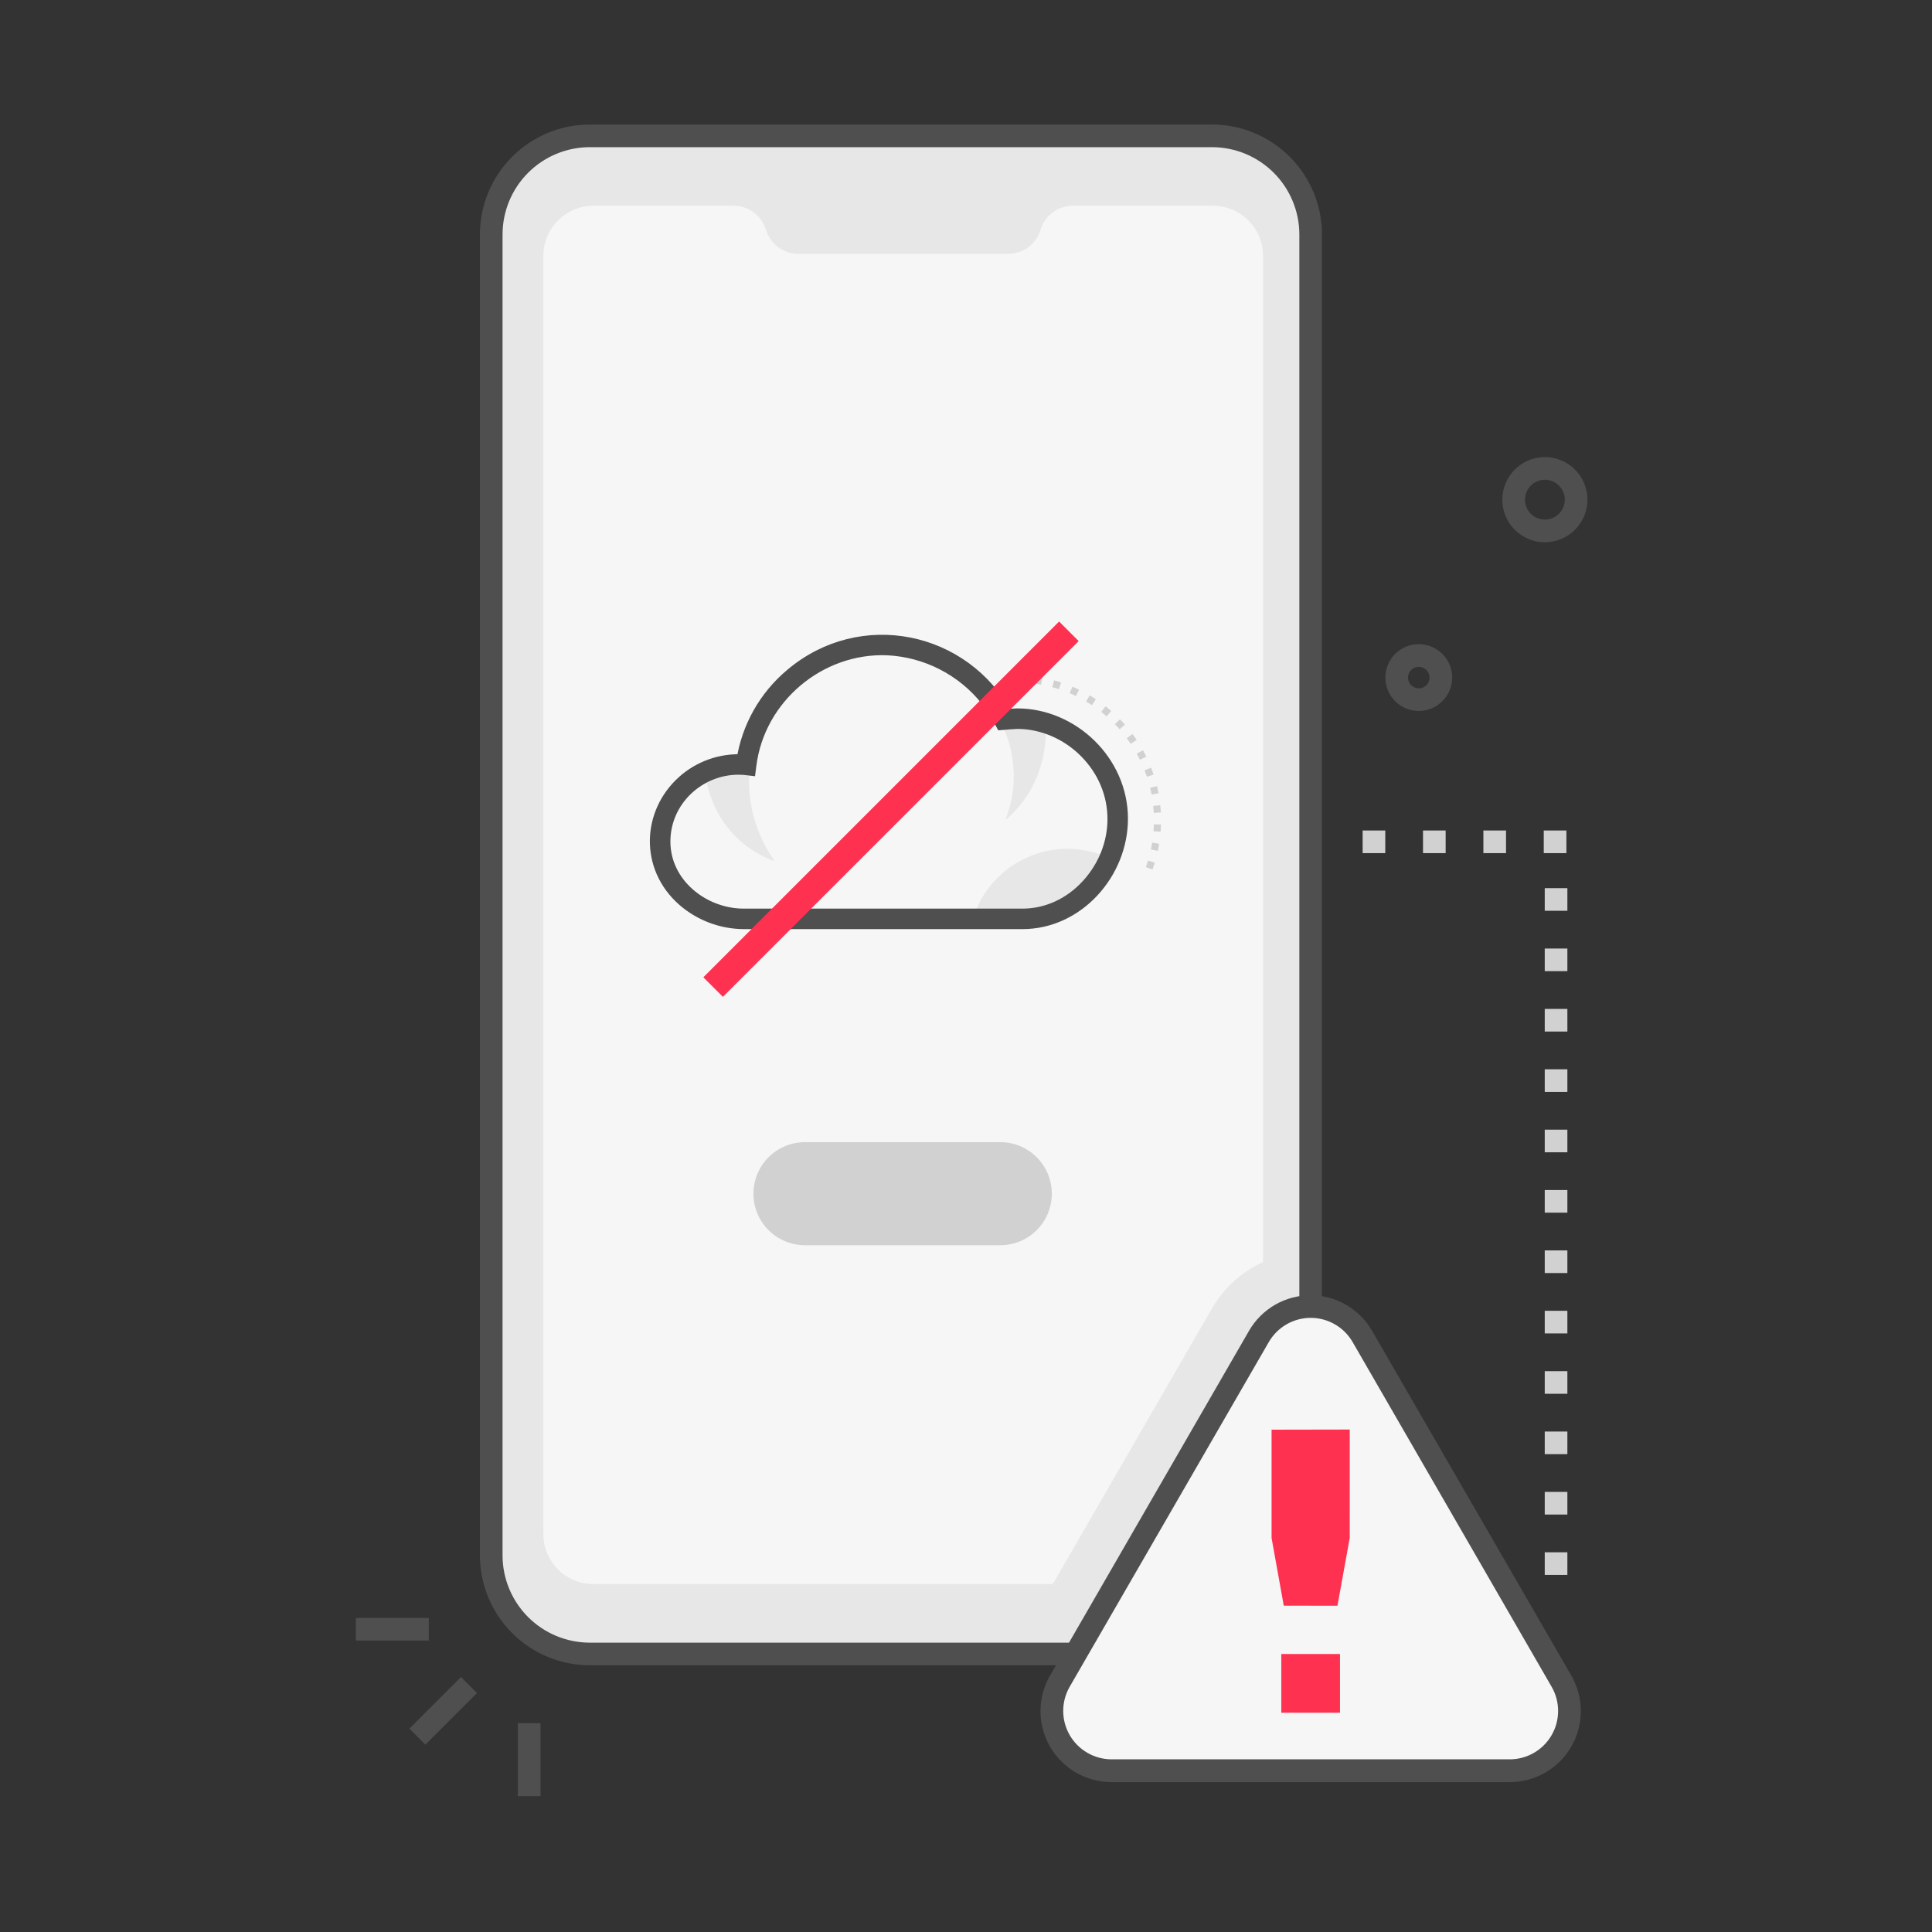 <svg width="144" height="144" viewBox="0 0 144 144" fill="none" xmlns="http://www.w3.org/2000/svg">
<rect x="0" y="0" width="144" height="144" fill="#333333" stroke="none"/>
<g clip-path="url(#clip0_6343_3052)">
<path d="M90.34 10.125H43.962C39.903 10.125 36.613 13.415 36.613 17.474V115.928C36.613 119.987 39.903 123.278 43.962 123.278H90.34C94.399 123.278 97.689 119.987 97.689 115.928V17.474C97.689 13.415 94.399 10.125 90.34 10.125Z" fill="#E7E7E7"/>
<path d="M97.687 17.48V115.917C97.687 116.883 97.497 117.839 97.128 118.731C96.759 119.623 96.218 120.434 95.535 121.117C94.853 121.8 94.043 122.341 93.151 122.711C92.259 123.081 91.303 123.271 90.338 123.272H43.965C42.014 123.272 40.144 122.497 38.764 121.118C37.385 119.738 36.61 117.868 36.61 115.917V17.48C36.61 15.529 37.385 13.658 38.764 12.279C40.144 10.9 42.014 10.125 43.965 10.125H90.338C91.303 10.125 92.259 10.316 93.151 10.686C94.043 11.056 94.853 11.597 95.535 12.28C96.218 12.963 96.759 13.774 97.128 14.666C97.497 15.558 97.687 16.514 97.687 17.48Z" fill="#D1D1D1"/>
<path d="M97.687 17.48V115.917C97.687 117.867 96.912 119.737 95.533 121.116C94.154 122.494 92.285 123.269 90.335 123.269H43.965C42.015 123.268 40.145 122.494 38.766 121.115C37.387 119.737 36.612 117.867 36.61 115.917V17.48C36.611 15.529 37.386 13.659 38.765 12.28C40.144 10.901 42.015 10.126 43.965 10.125H90.335C91.3 10.125 92.257 10.315 93.149 10.685C94.041 11.055 94.852 11.596 95.534 12.279C96.217 12.962 96.758 13.773 97.128 14.665C97.497 15.558 97.687 16.514 97.687 17.48Z" fill="#E7E7E7"/>
<path d="M94.137 19.063V114.342C94.136 115.33 93.743 116.277 93.045 116.976C92.346 117.674 91.398 118.066 90.411 118.066H44.227C43.737 118.067 43.253 117.971 42.801 117.784C42.349 117.598 41.938 117.324 41.592 116.978C41.246 116.633 40.971 116.222 40.784 115.77C40.596 115.319 40.5 114.834 40.5 114.345V19.063C40.5 18.075 40.892 17.128 41.59 16.429C42.289 15.73 43.236 15.337 44.224 15.337H54.672C55.215 15.337 55.743 15.511 56.179 15.834C56.615 16.157 56.936 16.612 57.094 17.131C57.249 17.649 57.567 18.103 58.001 18.426C58.434 18.749 58.961 18.923 59.501 18.923H75.147C75.688 18.92 76.213 18.745 76.647 18.423C77.08 18.101 77.4 17.648 77.558 17.131C77.712 16.613 78.03 16.158 78.464 15.834C78.897 15.511 79.424 15.336 79.965 15.337H90.416C91.404 15.338 92.35 15.731 93.048 16.43C93.745 17.129 94.137 18.076 94.137 19.063Z" fill="#F6F6F6"/>
<path style="mix-blend-mode:multiply" d="M97.687 93.308V115.926C97.687 117.875 96.912 119.745 95.534 121.124C94.155 122.503 92.285 123.278 90.335 123.278C74.841 123.278 75.429 123.297 75.465 123.278L90.301 97.58C91.041 96.275 92.116 95.192 93.414 94.441C94.712 93.69 96.187 93.299 97.687 93.308Z" fill="#E7E7E7"/>
<path d="M90.34 124.121H43.959C41.788 124.119 39.706 123.255 38.17 121.72C36.635 120.185 35.772 118.103 35.769 115.931V17.474C35.772 15.302 36.635 13.22 38.17 11.684C39.706 10.148 41.788 9.284 43.959 9.281H90.34C92.512 9.284 94.594 10.148 96.13 11.684C97.666 13.22 98.53 15.302 98.533 17.474V115.931C98.53 118.103 97.666 120.185 96.13 121.72C94.594 123.256 92.512 124.119 90.34 124.121ZM43.959 10.969C42.235 10.971 40.582 11.657 39.363 12.877C38.144 14.096 37.458 15.75 37.457 17.474V115.931C37.458 117.655 38.144 119.308 39.363 120.528C40.582 121.747 42.235 122.432 43.959 122.434H90.34C92.065 122.432 93.718 121.747 94.938 120.528C96.157 119.309 96.843 117.656 96.846 115.931V17.474C96.843 15.749 96.157 14.096 94.938 12.877C93.718 11.657 92.065 10.971 90.34 10.969H43.959Z" fill="#4F4F4F"/>
<path d="M101.545 99.613L116.378 125.308C116.769 125.985 116.974 126.753 116.974 127.534C116.974 128.315 116.768 129.083 116.377 129.759C115.987 130.436 115.425 130.998 114.748 131.389C114.071 131.779 113.304 131.985 112.523 131.985H82.853C82.072 131.985 81.305 131.779 80.628 131.389C79.951 130.998 79.389 130.436 78.999 129.759C78.608 129.083 78.402 128.315 78.402 127.534C78.402 126.753 78.607 125.985 78.998 125.308L93.834 99.613C94.224 98.936 94.786 98.374 95.463 97.983C96.14 97.592 96.908 97.387 97.689 97.387C98.471 97.387 99.239 97.592 99.916 97.983C100.593 98.374 101.155 98.936 101.545 99.613Z" fill="#F6F6F6"/>
<path d="M112.523 132.829H82.854C81.922 132.83 81.007 132.586 80.201 132.121C79.394 131.655 78.724 130.986 78.259 130.179C77.794 129.372 77.55 128.457 77.552 127.525C77.554 126.594 77.801 125.68 78.269 124.875L93.094 99.191C93.559 98.386 94.227 97.717 95.032 97.252C95.838 96.787 96.751 96.542 97.681 96.542C98.611 96.542 99.525 96.787 100.33 97.252C101.135 97.717 101.804 98.386 102.268 99.191L117.11 124.875C117.577 125.68 117.824 126.595 117.825 127.526C117.826 128.457 117.582 129.372 117.117 130.179C116.652 130.985 115.982 131.655 115.175 132.12C114.369 132.585 113.454 132.83 112.523 132.829ZM94.565 100.035L79.729 125.719C79.413 126.267 79.246 126.889 79.246 127.522C79.246 128.156 79.413 128.778 79.73 129.326C80.047 129.874 80.502 130.33 81.05 130.646C81.599 130.963 82.221 131.13 82.854 131.13H112.523C113.156 131.131 113.779 130.964 114.328 130.648C114.876 130.331 115.332 129.876 115.649 129.327C115.966 128.779 116.132 128.156 116.132 127.523C116.132 126.889 115.965 126.267 115.647 125.719L100.814 100.024C100.497 99.476 100.04 99.021 99.491 98.706C98.942 98.39 98.32 98.224 97.686 98.225C97.053 98.227 96.431 98.394 95.883 98.712C95.335 99.03 94.881 99.486 94.565 100.035Z" fill="#4F4F4F"/>
<path d="M94.776 106.56V114.635L95.684 119.678H97.684V119.683L99.686 119.68L100.601 114.632L100.603 106.549L94.776 106.56Z" fill="#FF3151"/>
<path d="M99.875 123.28H95.499V127.657H99.875V123.28Z" fill="#FF3151"/>
<path d="M83.307 61.026C83.307 64.886 80.19 68.488 76.198 68.488H55.446C52.245 68.488 49.203 66.055 49.203 62.729C49.203 59.308 52.243 56.669 55.613 57.006C56.26 51.804 60.933 47.87 66.165 48.079C69.493 48.236 72.742 50.052 74.529 53.071C74.594 53.18 74.837 53.633 74.837 53.633C74.837 53.633 75.623 53.566 75.822 53.566C79.855 53.564 83.307 56.993 83.307 61.026Z" fill="#F6F6F6"/>
<path style="mix-blend-mode:multiply" d="M82.692 63.975C81.595 66.541 79.133 68.488 76.198 68.488H72.517C73.82 64.182 78.663 62.056 82.692 63.975Z" fill="#E7E7E7"/>
<path d="M74.93 61.107C76.502 57.258 74.647 53.942 74.647 53.942L74.84 53.633C74.84 53.633 75.624 53.565 75.823 53.565C76.542 53.566 77.257 53.675 77.943 53.888C78.176 58.81 74.93 61.107 74.93 61.107Z" fill="#E7E7E7"/>
<path style="mix-blend-mode:multiply" d="M57.739 64.188C57.739 64.188 53.212 62.869 52.536 57.505C53.466 57.071 54.495 56.895 55.516 56.993L55.92 57.096C55.92 57.096 55.209 60.568 57.739 64.188Z" fill="#E7E7E7"/>
<path d="M76.198 68.752H55.446C53.792 68.744 52.196 68.142 50.95 67.054C48.171 64.602 48.374 60.611 50.919 58.307C51.522 57.761 52.227 57.34 52.994 57.068C53.761 56.796 54.574 56.679 55.386 56.724C55.769 54.217 57.054 51.937 59 50.31C64.188 45.927 71.838 47.544 74.987 53.355C75.235 53.334 75.669 53.3 75.821 53.3C79.901 53.3 83.571 56.755 83.571 61.025C83.571 65.031 80.337 68.752 76.198 68.752ZM55.039 57.242C52.083 57.242 49.468 59.611 49.468 62.729C49.468 65.889 52.369 68.224 55.447 68.224H76.198C78.02 68.224 79.746 67.444 81.057 66.026C83.679 63.189 83.79 58.858 80.889 55.972C79.521 54.61 77.674 53.828 75.821 53.828C75.632 53.828 74.867 53.894 74.687 53.909C74.32 53.23 74.1 52.813 73.579 52.151C72.682 51.025 71.556 50.103 70.275 49.446C68.995 48.789 67.589 48.413 66.151 48.342C61.07 48.136 56.506 51.963 55.876 57.039L55.843 57.295C55.576 57.261 55.308 57.244 55.039 57.242Z" fill="#4F4F4F" stroke="#4F4F4F"/>
<path d="M85.902 64.807L85.406 64.632C85.464 64.471 85.518 64.306 85.567 64.144L86.072 64.296C86.02 64.467 85.963 64.638 85.902 64.807ZM86.297 63.422L85.782 63.311C85.817 63.144 85.85 62.974 85.877 62.805L86.397 62.893C86.368 63.067 86.335 63.246 86.297 63.422ZM86.505 61.995L85.977 61.954C85.99 61.785 86 61.612 86.004 61.441L86.532 61.455C86.528 61.636 86.518 61.817 86.505 61.995ZM85.995 60.583C85.985 60.407 85.972 60.239 85.954 60.071L86.482 60.016C86.5 60.192 86.515 60.375 86.525 60.555L85.995 60.583ZM85.834 59.223C85.801 59.054 85.765 58.885 85.726 58.72L86.238 58.596C86.28 58.772 86.318 58.948 86.352 59.123L85.834 59.223ZM85.482 57.897C85.428 57.734 85.37 57.572 85.306 57.413L85.798 57.221C85.862 57.388 85.924 57.558 85.981 57.73L85.482 57.897ZM84.963 56.629C84.889 56.477 84.809 56.324 84.727 56.173L85.188 55.918C85.276 56.076 85.359 56.237 85.438 56.398L84.963 56.629ZM84.281 55.443C84.186 55.3 84.087 55.159 83.985 55.022L84.408 54.708C84.515 54.851 84.619 54.999 84.72 55.147L84.281 55.443ZM83.45 54.355C83.337 54.227 83.22 54.099 83.098 53.977L83.476 53.609C83.601 53.738 83.724 53.873 83.844 54.007L83.45 54.355ZM82.478 53.388C82.349 53.274 82.215 53.164 82.083 53.06L82.409 52.645C82.549 52.755 82.689 52.872 82.826 52.99L82.478 53.388ZM81.388 52.558C81.245 52.463 81.098 52.371 80.948 52.284L81.217 51.831C81.372 51.918 81.526 52.018 81.676 52.117L81.388 52.558ZM80.197 51.879C80.042 51.804 79.883 51.733 79.727 51.666L79.933 51.181C80.097 51.25 80.263 51.326 80.426 51.404L80.197 51.879ZM78.924 51.365C78.762 51.313 78.596 51.263 78.432 51.218L78.571 50.709C78.746 50.756 78.922 50.808 79.089 50.863L78.924 51.365ZM77.596 51.027C77.428 50.996 77.257 50.97 77.088 50.947L77.158 50.419C77.334 50.443 77.515 50.471 77.692 50.507L77.596 51.027ZM76.235 50.869C76.065 50.861 75.891 50.857 75.721 50.857V50.33C75.897 50.33 76.082 50.33 76.262 50.343L76.235 50.869Z" fill="#D1D1D1"/>
<rect x="78.94" y="47.385" width="0.562" height="36" transform="rotate(45 78.94 47.385)" fill="#FF3151" stroke="#FF3151" stroke-width="1.5"/>
<path d="M74.554 92.812H59.999C58.98 92.812 58.003 92.408 57.282 91.687C56.562 90.967 56.157 89.99 56.157 88.971C56.157 87.952 56.562 86.974 57.282 86.254C58.003 85.533 58.98 85.129 59.999 85.129H74.554C75.573 85.129 76.55 85.533 77.27 86.254C77.991 86.974 78.396 87.952 78.396 88.971C78.396 89.99 77.991 90.967 77.27 91.687C76.55 92.408 75.573 92.812 74.554 92.812Z" fill="#D1D1D1"/>
<path d="M116.75 63.588H115.063V61.9H116.75V63.588ZM112.25 63.588H110.563V61.9H112.25V63.588ZM107.75 63.588H106.063V61.9H107.75V63.588ZM103.25 63.588H101.563V61.9H103.25V63.588Z" fill="#D1D1D1"/>
<path d="M116.823 117.385H115.136V115.698H116.823V117.385ZM116.823 112.885H115.136V111.198H116.823V112.885ZM116.823 108.385H115.136V106.698H116.823V108.385ZM116.823 103.885H115.136V102.198H116.823V103.885ZM116.823 99.385H115.136V97.698H116.823V99.385ZM116.823 94.885H115.136V93.198H116.823V94.885ZM116.823 90.385H115.136V88.698H116.823V90.385ZM116.823 85.885H115.136V84.198H116.823V85.885ZM116.823 81.385H115.136V79.698H116.823V81.385ZM116.823 76.885H115.136V75.198H116.823V76.885ZM116.823 72.385H115.136V70.698H116.823V72.385ZM116.823 67.885H115.136V66.198H116.823V67.885Z" fill="#D1D1D1"/>
<path d="M34.359 124.998L30.514 128.841L31.707 130.035L35.552 126.191L34.359 124.998Z" fill="#4F4F4F"/>
<path d="M40.286 128.438H38.599V133.875H40.286V128.438Z" fill="#4F4F4F"/>
<path d="M31.962 120.592H26.525V122.279H31.962V120.592Z" fill="#4F4F4F"/>
<path d="M115.144 40.416C114.517 40.415 113.903 40.228 113.382 39.88C112.861 39.531 112.455 39.035 112.215 38.455C111.975 37.876 111.913 37.238 112.036 36.623C112.158 36.007 112.461 35.442 112.904 34.999C113.348 34.555 113.914 34.254 114.529 34.131C115.144 34.009 115.782 34.072 116.361 34.312C116.941 34.553 117.436 34.959 117.785 35.481C118.133 36.002 118.319 36.616 118.319 37.243C118.318 38.085 117.984 38.892 117.388 39.487C116.793 40.081 115.986 40.416 115.144 40.416ZM115.144 35.758C114.85 35.759 114.564 35.846 114.32 36.01C114.076 36.173 113.886 36.405 113.774 36.677C113.662 36.948 113.633 37.247 113.691 37.535C113.748 37.822 113.89 38.087 114.098 38.294C114.305 38.502 114.57 38.643 114.858 38.7C115.146 38.757 115.444 38.727 115.716 38.615C115.987 38.502 116.219 38.312 116.382 38.068C116.545 37.824 116.632 37.537 116.632 37.243C116.631 36.849 116.474 36.471 116.195 36.193C115.916 35.914 115.538 35.758 115.144 35.758Z" fill="#4F4F4F"/>
<path d="M105.75 52.99C105.258 52.991 104.776 52.845 104.367 52.572C103.957 52.299 103.637 51.91 103.449 51.456C103.26 51.001 103.21 50.5 103.306 50.017C103.402 49.534 103.638 49.091 103.986 48.742C104.334 48.394 104.778 48.157 105.261 48.06C105.744 47.964 106.244 48.013 106.699 48.201C107.154 48.39 107.543 48.709 107.817 49.118C108.09 49.528 108.236 50.009 108.236 50.501C108.236 51.161 107.975 51.794 107.508 52.26C107.042 52.727 106.41 52.99 105.75 52.99ZM105.75 49.703C105.591 49.702 105.436 49.748 105.304 49.836C105.172 49.924 105.068 50.049 105.007 50.196C104.946 50.343 104.93 50.504 104.961 50.66C104.992 50.816 105.068 50.959 105.181 51.071C105.293 51.183 105.436 51.26 105.592 51.29C105.747 51.321 105.909 51.305 106.055 51.244C106.202 51.183 106.327 51.08 106.415 50.948C106.503 50.815 106.549 50.66 106.549 50.501C106.549 50.289 106.465 50.086 106.315 49.936C106.165 49.787 105.962 49.703 105.75 49.703Z" fill="#4F4F4F"/>
</g>
<defs>
<clipPath id="clip0_6343_3052">
<rect width="144" height="144" fill="white"/>
</clipPath>
</defs>
</svg>
